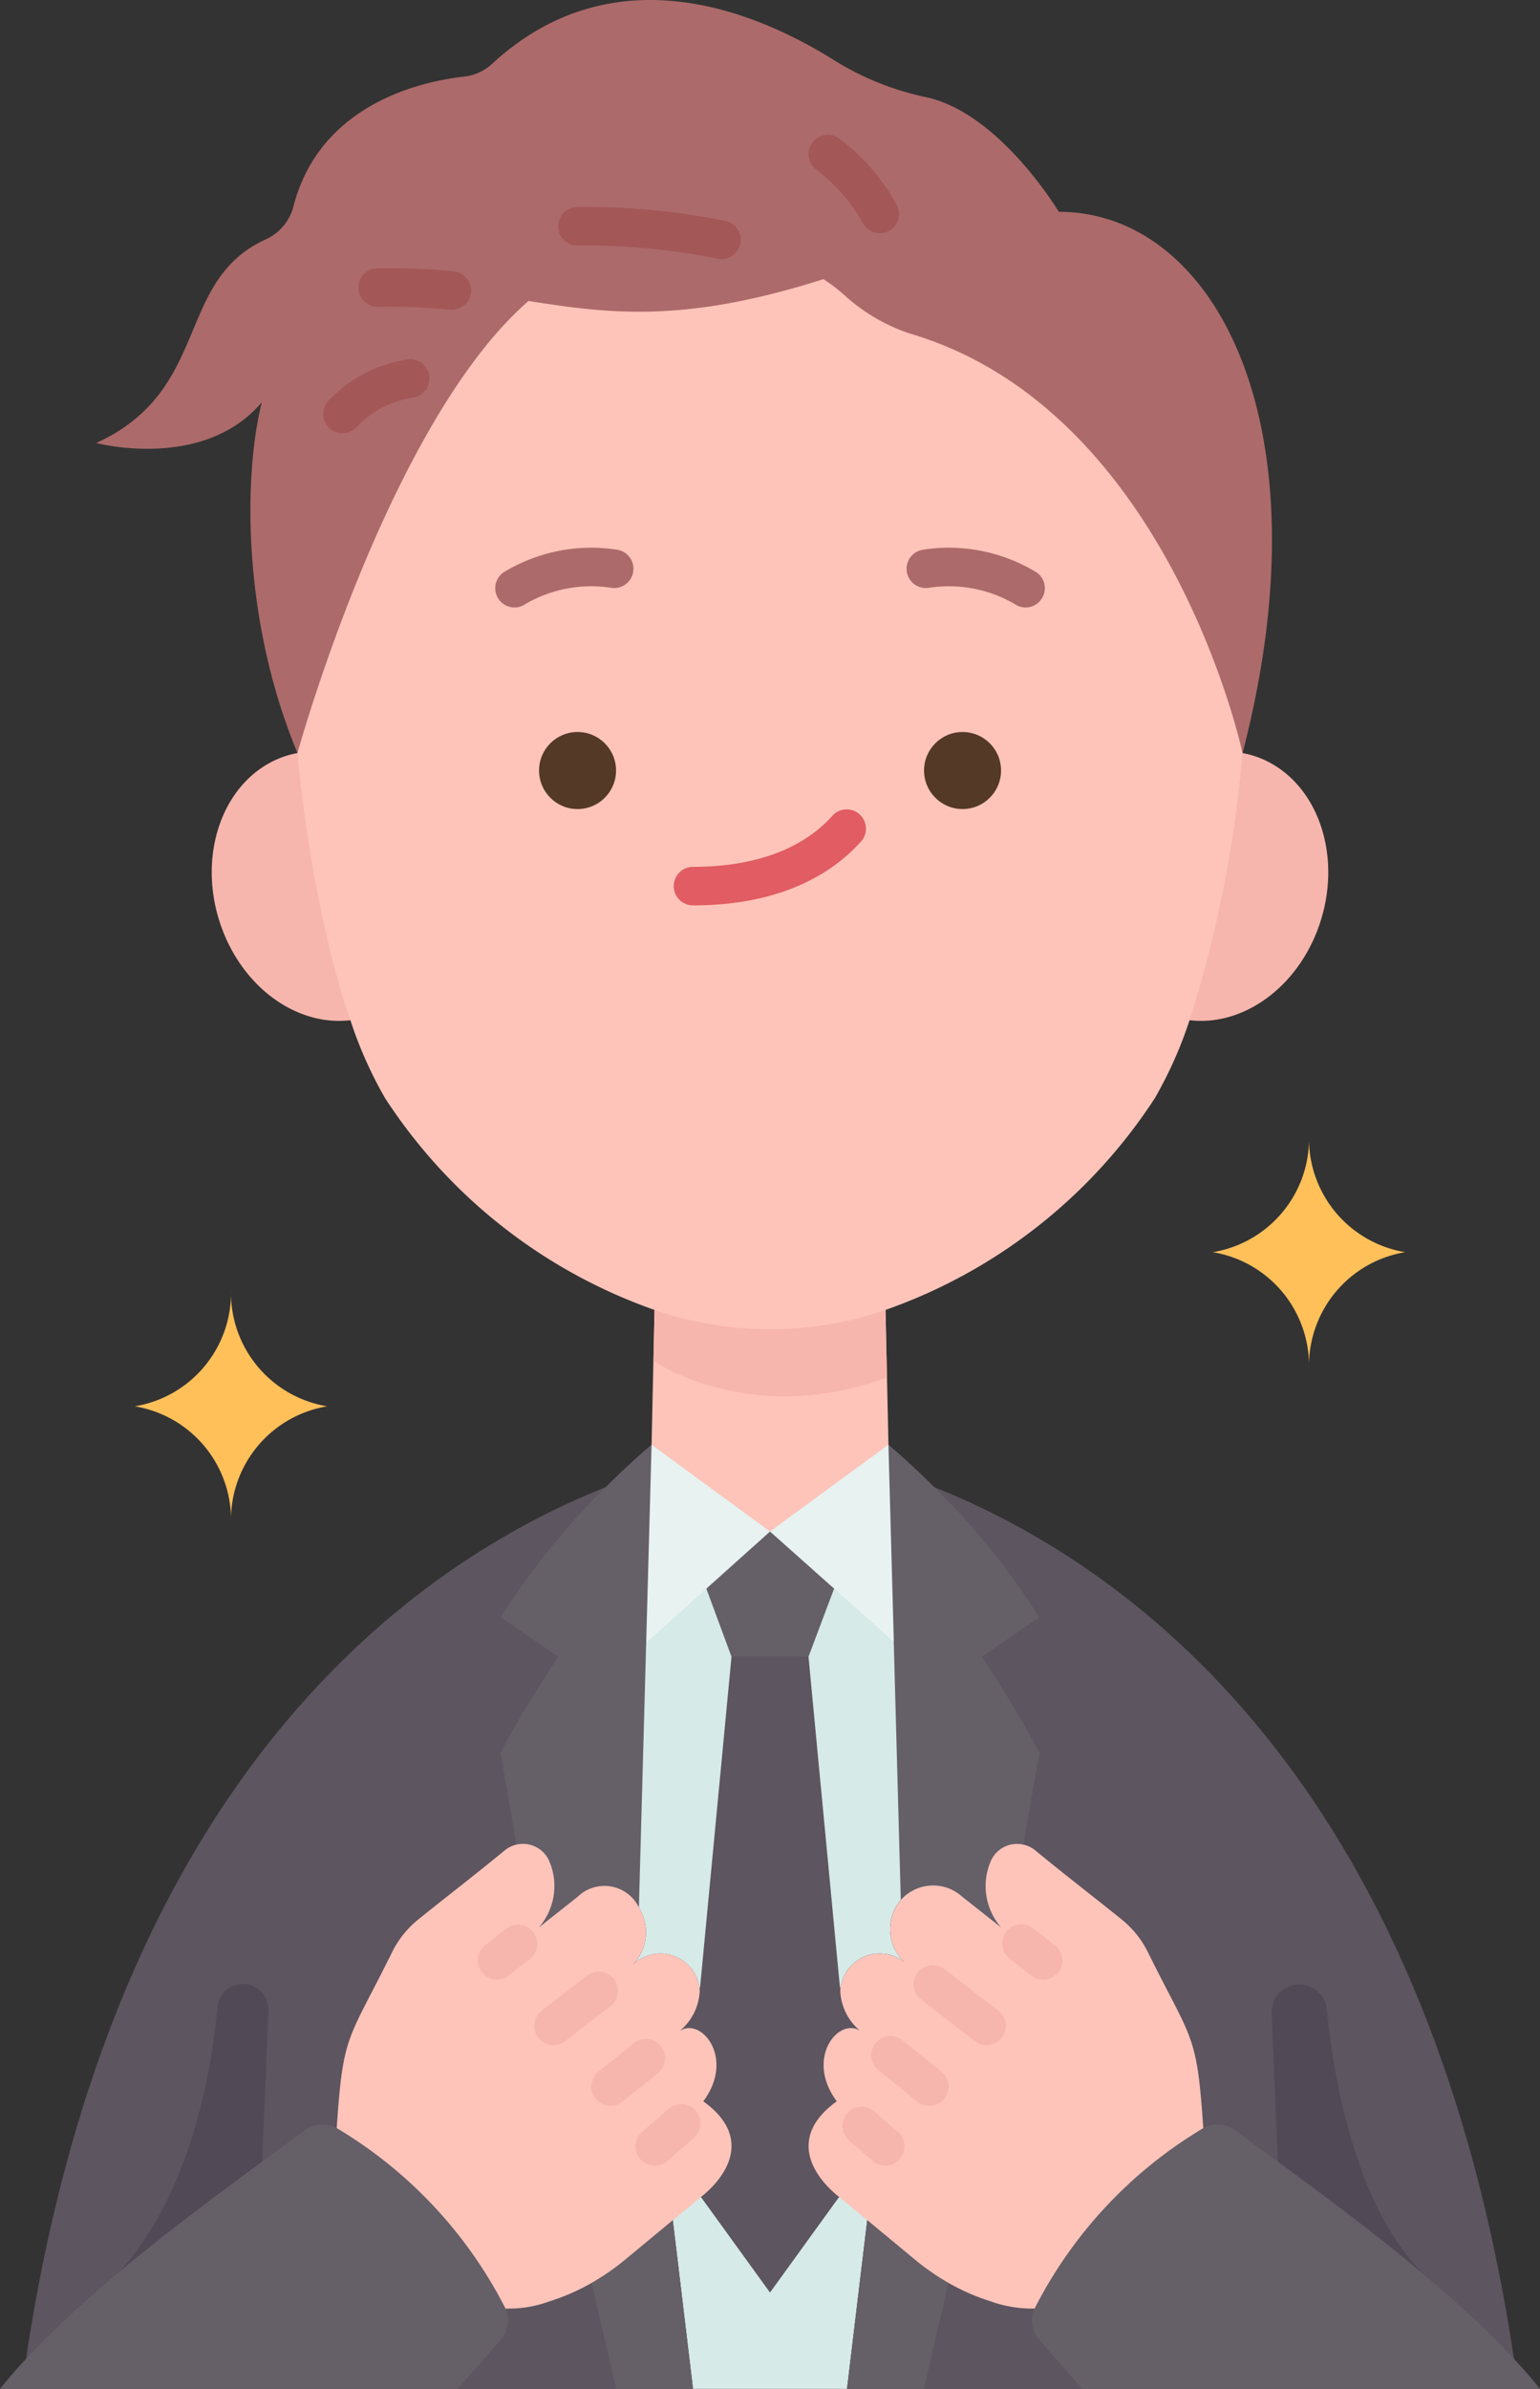 <?xml version="1.0" encoding="utf-8"?>
<svg xmlns="http://www.w3.org/2000/svg" width="92.474" height="143.328" viewBox="0 0 92.474 143.328">
  <rect x="0" y="0" width="92.474" height="143.328" fill="#333333" stroke="none"/>
  <g id="confident" transform="translate(0 0)">
    <path id="Path_14464" data-name="Path 14464" d="M5.42,361.062l0,0c20.833,1.1,40.852.566,34.8-52.291-11.481,4.572-29.54,17.264-34.8,52.288Z" transform="translate(-3.854 -219.544)" fill="#5d5560"/>
    <path id="Path_14465" data-name="Path 14465" d="M193.72,308.774c-2.022,44.995,13.322,54.846,34.8,52.291l0,0C223.26,326.038,205.2,313.346,193.72,308.774Z" transform="translate(-137.611 -219.544)" fill="#5d5560"/>
    <path id="Path_14466" data-name="Path 14466" d="M192.573,473a5.892,5.892,0,0,0-1.468,6.36h9.5Q204.619,470.981,192.573,473Z" transform="translate(-135.62 -336.033)" fill="#5d5560"/>
    <path id="Path_14467" data-name="Path 14467" d="M103.164,472.375l0-.006c-6.052-2.057-7.992.975-8.031,6.36h9.5C105.822,476.046,105.245,473.957,103.164,472.375Z" transform="translate(-67.639 -335.402)" fill="#5d5560"/>
    <path id="Path_14468" data-name="Path 14468" d="M181.038,312.668l3.45-2.364a42.841,42.841,0,0,0-6.294-7.808c-1.6-1.589-2.76-2.552-2.76-2.552l-3.729,11.837,4.475,15.478c6.547,4,9.383,3.367,7.378-3.315l0-.009c.549-3.306.945-5.488.945-5.488C183.35,316.136,181.038,312.668,181.038,312.668Z" transform="translate(-122.086 -213.266)" fill="#655f68"/>
    <path id="Path_14469" data-name="Path 14469" d="M113.071,299.944s-1.165.962-2.76,2.552a42.842,42.842,0,0,0-6.294,7.808l3.45,2.364s-2.312,3.468-3.468,5.78c0,0,.4,2.176.945,5.482l0,.014c-.963,6.087,1.749,6.978,7.363,3.765l4.154-15.888Z" transform="translate(-73.946 -213.266)" fill="#655f68"/>
    <path id="Path_14470" data-name="Path 14470" d="M151.454,457.113,150.24,467.23h-9.247l-1.214-10.117c-.086-1.38.469-1.857,1.691-1.393l4.147,3.358,4.147-3.358C151.515,455.339,152.016,455.847,151.454,457.113Z" transform="translate(-99.379 -323.903)" fill="#d6eae8"/>
    <path id="Path_14471" data-name="Path 14471" d="M132.364,329.118l3.591-4.847,2.305,5.694-2.68,20.047a2.374,2.374,0,0,0-3.991-1.6,2.8,2.8,0,0,0,.338-3.4Z" transform="translate(-93.562 -230.563)" fill="#d6eae8"/>
    <path id="Path_14472" data-name="Path 14472" d="M172.409,348.917a2.374,2.374,0,0,0-3.991,1.6L165.9,330.472l2.112-5.488,3.617,4.6.422,15.478A2.716,2.716,0,0,0,172.409,348.917Z" transform="translate(-117.961 -231.07)" fill="#d6eae8"/>
    <path id="Path_14473" data-name="Path 14473" d="M77.8,12.708s-3.578-5.973-8.011-6.886a17.119,17.119,0,0,1-5.58-2.269C59.669.726,51.083-2.909,43.772,3.827a2.965,2.965,0,0,1-1.679.769c-2.419.266-8.667,1.561-10.262,7.823a2.984,2.984,0,0,1-1.673,1.951C24.7,16.881,26.933,23.409,20,26.579c0,0,6.41,1.7,9.924-2.425l.012,0c-1.115,4.5-1.147,13.117,2.147,21.026h56.75C93.979,25.423,87.139,12.708,77.8,12.708Z" transform="translate(-14.22 0)" fill="#ad6a6a"/>
    <path id="Path_14474" data-name="Path 14474" d="M244.858,156.649c3.5,1.39,5.066,5.962,3.505,10.207-1.35,3.673-4.6,5.9-7.719,5.525h0c-4.011-5.337-3.9-11.171,3.179-16.027a5.625,5.625,0,0,1,1.037.295Z" transform="translate(-169.208 -111.171)" fill="#f7b6ad"/>
    <path id="Path_14475" data-name="Path 14475" d="M49.147,156.354a5.624,5.624,0,0,0-1.037.295c-3.5,1.39-5.066,5.962-3.505,10.207,1.35,3.673,4.6,5.9,7.719,5.525h0C56.48,165.979,55.371,160.647,49.147,156.354Z" transform="translate(-31.286 -111.171)" fill="#f7b6ad"/>
    <path id="Path_14476" data-name="Path 14476" d="M98.6,61.232a11.038,11.038,0,0,1-3.979-2.338,9.781,9.781,0,0,0-1.231-.931c-8.421,2.685-12.915,2.055-17.712,1.309a22.223,22.223,0,0,0-2.786,2.985C66.067,70.928,61.81,86.4,61.81,86.4a84.681,84.681,0,0,0,2.017,12.074c.355,1.416.743,2.74,1.162,3.953a24.917,24.917,0,0,0,2.078,4.667,31.876,31.876,0,0,0,16.189,12.715l-.006.02-.176,8.065c1.288,2.794,3.688,4.5,7.112,5.21,3.546-.075,5.807-1.966,7.112-5.21l-.176-8.065-.006-.02A31.876,31.876,0,0,0,113.3,107.091a24.918,24.918,0,0,0,2.078-4.667A73.609,73.609,0,0,0,118.56,86.4S114.188,65.827,98.6,61.232Z" transform="translate(-43.948 -41.214)" fill="#fec4b9"/>
    <path id="Path_14477" data-name="Path 14477" d="M30.349,451.956c1.4-7.841-1-12.313-10.129-10.822a1.756,1.756,0,0,0-1.922.133c-.757.561-1.621,1.191-2.557,1.875-4.323,3.167-10.178,7.531-14.172,11.831C1,455.577.48,456.181,0,456.779H27.491l2.673-3.049A1.726,1.726,0,0,0,30.349,451.956Z" transform="translate(0 -313.452)" fill="#655f68"/>
    <path id="Path_14478" data-name="Path 14478" d="M243.274,454.556c-3.994-4.3-9.849-8.664-14.172-11.831-.936-.685-1.8-1.315-2.557-1.875a1.756,1.756,0,0,0-1.922-.133c-8.706-1.98-11.084,2.674-10.129,10.822,0,0,0,.009-.006.012a1.726,1.726,0,0,0,.191,1.763l2.673,3.049h27.491c-.48-.6-1-1.2-1.569-1.806Z" transform="translate(-152.369 -313.034)" fill="#655f68"/>
    <path id="Path_14479" data-name="Path 14479" d="M182.092,464.721l-1.468,6.36H176l1.214-10.117,2.9,2.4A14.346,14.346,0,0,0,182.092,464.721Z" transform="translate(-125.139 -327.754)" fill="#655f68"/>
    <path id="Path_14480" data-name="Path 14480" d="M127.8,460.964l1.214,10.117h-4.624l-1.465-6.355,0-.006a14.349,14.349,0,0,0,1.974-1.361Z" transform="translate(-87.398 -327.754)" fill="#655f68"/>
    <path id="Path_14481" data-name="Path 14481" d="M144.81,340.665q-2.735-2.69-4.624,0l-1.907,20.047c-4.1,3.641-3.63,7.817.072,12.368l4.147,5.73,4.147-5.73c4.844-2.241,6.2-8.926.072-12.368Z" transform="translate(-96.261 -241.263)" fill="#5d5560"/>
    <path id="Path_14482" data-name="Path 14482" d="M154.389,321.278v0l-1.537,4.083h-4.624l-1.511-4.086c-.209-2.5,1.1-3.611,3.823-3.427C152.956,317.589,154.593,318.294,154.389,321.278Z" transform="translate(-104.303 -225.962)" fill="#655f68"/>
    <path id="Path_14483" data-name="Path 14483" d="M167.436,311.781l-3.586-3.2v0L160,305.154l7.112-5.21Z" transform="translate(-113.763 -213.266)" fill="#e7f2f1"/>
    <path id="Path_14484" data-name="Path 14484" d="M257.78,235.974a6.9,6.9,0,0,0,5.78,6.936,6.9,6.9,0,0,0-5.78,6.936A6.9,6.9,0,0,0,252,242.91,6.9,6.9,0,0,0,257.78,235.974Z" transform="translate(-179.177 -167.782)" fill="#ffc05a"/>
    <circle id="Ellipse_2864" data-name="Ellipse 2864" cx="2.312" cy="2.312" r="2.312" transform="translate(55.487 43.918)" fill="#543927"/>
    <path id="Path_14485" data-name="Path 14485" d="M137.882,308.582l-3.612,3.24.324-11.877,7.112,5.21Z" transform="translate(-95.468 -213.266)" fill="#e7f2f1"/>
    <circle id="Ellipse_2865" data-name="Ellipse 2865" cx="2.312" cy="2.312" r="2.312" transform="translate(32.369 43.918)" fill="#543927"/>
    <path id="Path_14486" data-name="Path 14486" d="M33.78,267.974a6.9,6.9,0,0,0,5.78,6.936,6.9,6.9,0,0,0-5.78,6.936A6.9,6.9,0,0,0,28,274.91,6.9,6.9,0,0,0,33.78,267.974Z" transform="translate(-19.909 -190.534)" fill="#ffc05a"/>
    <path id="Path_14487" data-name="Path 14487" d="M171.25,394.162a3.3,3.3,0,0,1-1.341-2.511,2.374,2.374,0,0,1,3.991-1.6,2.716,2.716,0,0,1-.353-3.855,2.6,2.6,0,0,1,3.7-.182l2.323,1.832a3.777,3.777,0,0,1-.644-3.93,1.717,1.717,0,0,1,2-1.035,1.686,1.686,0,0,1,.708.353c1.731,1.428,4.089,3.245,5.231,4.179a5.831,5.831,0,0,1,1.517,1.916c2.662,5.381,2.939,4.794,3.326,10.557a26.672,26.672,0,0,0-10.129,10.822s0,.009-.006.012l-.02-.009a7.441,7.441,0,0,1-2.667-.451,12.894,12.894,0,0,1-2.479-1.089,14.344,14.344,0,0,1-1.974-1.361l-2.9-2.4-1.691-1.393c-1.526-1.205-3.156-3.569-.142-5.742-2-2.682.272-5.257,1.555-4.115Z" transform="translate(-119.453 -272.202)" fill="#fec4b9"/>
    <path id="Path_14488" data-name="Path 14488" d="M87.777,390.05a2.374,2.374,0,0,1,3.991,1.6,3.3,3.3,0,0,1-1.341,2.511c1.283-1.141,3.552,1.433,1.555,4.115l.006.006c3.008,2.17,1.378,4.531-.147,5.736l-1.691,1.393-2.9,2.4a14.344,14.344,0,0,1-1.974,1.361,12.894,12.894,0,0,1-2.479,1.089,7.145,7.145,0,0,1-2.693.448A26.672,26.672,0,0,0,69.97,399.884c.387-5.762.665-5.176,3.326-10.557a5.831,5.831,0,0,1,1.517-1.916c1.141-.933,3.5-2.751,5.231-4.179a1.686,1.686,0,0,1,.708-.353,1.717,1.717,0,0,1,2,1.035,3.777,3.777,0,0,1-.644,3.93l2.323-1.832a2.306,2.306,0,0,1,3.685.633,2.8,2.8,0,0,1-.338,3.4Z" transform="translate(-49.75 -272.202)" fill="#fec4b9"/>
    <path id="Path_14489" data-name="Path 14489" d="M273.513,429.495c-3.02-2.552-6.248-4.942-8.9-6.884l-.37-8.91a1.659,1.659,0,0,1,3.308-.231C267.88,416.9,269.115,425.335,273.513,429.495Z" transform="translate(-187.882 -292.921)" fill="#524956"/>
    <path id="Path_14490" data-name="Path 14490" d="M33.729,413.57l-.376,9.043c-2.557,1.875-5.652,4.167-8.583,6.621,4.476-4.888,5.619-12.711,5.9-15.869a1.531,1.531,0,0,1,3.055.205Z" transform="translate(-17.612 -292.922)" fill="#524956"/>
    <path id="Path_14491" data-name="Path 14491" d="M149.708,271.984l.087,4.034c-8.193,3.014-13.958-.959-13.958-.959l-.066,0,.066-3.072.006-.02a21.35,21.35,0,0,0,13.86,0Z" transform="translate(-96.535 -193.371)" fill="#f7b6ad"/>
    <path id="Path_14492" data-name="Path 14492" d="M125.8,46.1a1.158,1.158,0,0,1-.246-.027,40.13,40.13,0,0,0-8.4-.786,1.156,1.156,0,0,1,0-2.312,42.427,42.427,0,0,1,8.885.838A1.156,1.156,0,0,1,125.8,46.1Z" transform="translate(-82.478 -30.555)" fill="#a35757"/>
    <path id="Path_14493" data-name="Path 14493" d="M172.282,33.878a1.156,1.156,0,0,1-1-.581,10.336,10.336,0,0,0-2.759-3.2,1.156,1.156,0,0,1,1.282-1.924,12.421,12.421,0,0,1,3.482,3.979,1.156,1.156,0,0,1-1,1.731Z" transform="translate(-119.458 -19.891)" fill="#a35757"/>
    <path id="Path_14494" data-name="Path 14494" d="M80.081,58.171c-.037,0-.075,0-.113-.005a37.294,37.294,0,0,0-4.312-.175,1.156,1.156,0,1,1-.041-2.312,39.531,39.531,0,0,1,4.577.185,1.156,1.156,0,0,1-.11,2.307Z" transform="translate(-52.956 -39.585)" fill="#a35757"/>
    <path id="Path_14495" data-name="Path 14495" d="M68.3,79.03a1.156,1.156,0,0,1-.821-1.97,8.186,8.186,0,0,1,4.671-2.447,1.156,1.156,0,0,1,.458,2.266,5.9,5.9,0,0,0-3.487,1.809,1.152,1.152,0,0,1-.821.342Z" transform="translate(-47.738 -53.035)" fill="#a35757"/>
    <g id="Group_34804" data-name="Group 34804" transform="translate(28.69 115.449)">
      <path id="Path_14496" data-name="Path 14496" d="M112.157,413.756a1.156,1.156,0,0,1-.707-2.071l2.721-2.1a1.156,1.156,0,0,1,1.413,1.83l-2.721,2.1A1.152,1.152,0,0,1,112.157,413.756Z" transform="translate(-107.613 -406.499)" fill="#f7b6ad"/>
      <path id="Path_14497" data-name="Path 14497" d="M100.436,402.9a1.156,1.156,0,0,1-.716-2.064l1.254-.988a1.156,1.156,0,1,1,1.431,1.816l-1.254.988A1.152,1.152,0,0,1,100.436,402.9Z" transform="translate(-99.279 -399.575)" fill="#f7b6ad"/>
      <path id="Path_14498" data-name="Path 14498" d="M124.036,427.293a1.156,1.156,0,0,1-.726-2.056l2.136-1.72a1.156,1.156,0,0,1,1.45,1.8l-2.136,1.72A1.15,1.15,0,0,1,124.036,427.293Z" transform="translate(-116.059 -416.395)" fill="#f7b6ad"/>
      <path id="Path_14499" data-name="Path 14499" d="M133.217,440.543a1.156,1.156,0,0,1-.759-2.028l1.588-1.383a1.156,1.156,0,0,1,1.518,1.744l-1.588,1.383a1.153,1.153,0,0,1-.759.284Z" transform="translate(-122.587 -426.056)" fill="#f7b6ad"/>
      <path id="Path_14500" data-name="Path 14500" d="M194.229,412.806a1.151,1.151,0,0,1-.706-.241l-3.221-2.487a1.156,1.156,0,1,1,1.413-1.83l3.221,2.487a1.156,1.156,0,0,1-.707,2.071Z" transform="translate(-163.678 -405.549)" fill="#f7b6ad"/>
      <path id="Path_14501" data-name="Path 14501" d="M210.7,402.832a1.152,1.152,0,0,1-.715-.248l-1.292-1.018a1.156,1.156,0,0,1,1.431-1.816l1.292,1.018a1.156,1.156,0,0,1-.716,2.064Z" transform="translate(-176.758 -399.502)" fill="#f7b6ad"/>
      <path id="Path_14502" data-name="Path 14502" d="M184.478,426.856a1.152,1.152,0,0,1-.724-.256l-2.356-1.9a1.156,1.156,0,0,1,1.45-1.8l2.356,1.9a1.156,1.156,0,0,1-.726,2.056Z" transform="translate(-157.361 -415.958)" fill="#f7b6ad"/>
      <path id="Path_14503" data-name="Path 14503" d="M177.62,440.919a1.152,1.152,0,0,1-.759-.284l-1.413-1.23a1.156,1.156,0,0,1,1.518-1.744l1.413,1.23a1.156,1.156,0,0,1-.76,2.028Z" transform="translate(-153.155 -426.432)" fill="#f7b6ad"/>
    </g>
    <path id="Path_14504" data-name="Path 14504" d="M141.156,173.754a1.156,1.156,0,1,1,0-2.312c3.695,0,6.594-1.065,8.383-3.079a1.156,1.156,0,0,1,1.728,1.535C149.705,171.657,146.683,173.754,141.156,173.754Z" transform="translate(-99.543 -119.433)" fill="#e15c63"/>
    <path id="Path_14505" data-name="Path 14505" d="M195.511,117.321a1.151,1.151,0,0,1-.664-.211,7.864,7.864,0,0,0-5.14-.971,1.156,1.156,0,0,1-.4-2.277,10.114,10.114,0,0,1,6.868,1.358,1.156,1.156,0,0,1-.666,2.1Z" transform="translate(-133.924 -80.873)" fill="#ad6a6a"/>
    <path id="Path_14506" data-name="Path 14506" d="M104.056,117.32a1.156,1.156,0,0,1-.666-2.1,10.116,10.116,0,0,1,6.868-1.358,1.156,1.156,0,0,1-.4,2.277,7.866,7.866,0,0,0-5.139.971,1.148,1.148,0,0,1-.664.211Z" transform="translate(-73.163 -80.873)" fill="#ad6a6a"/>
  </g>
</svg>